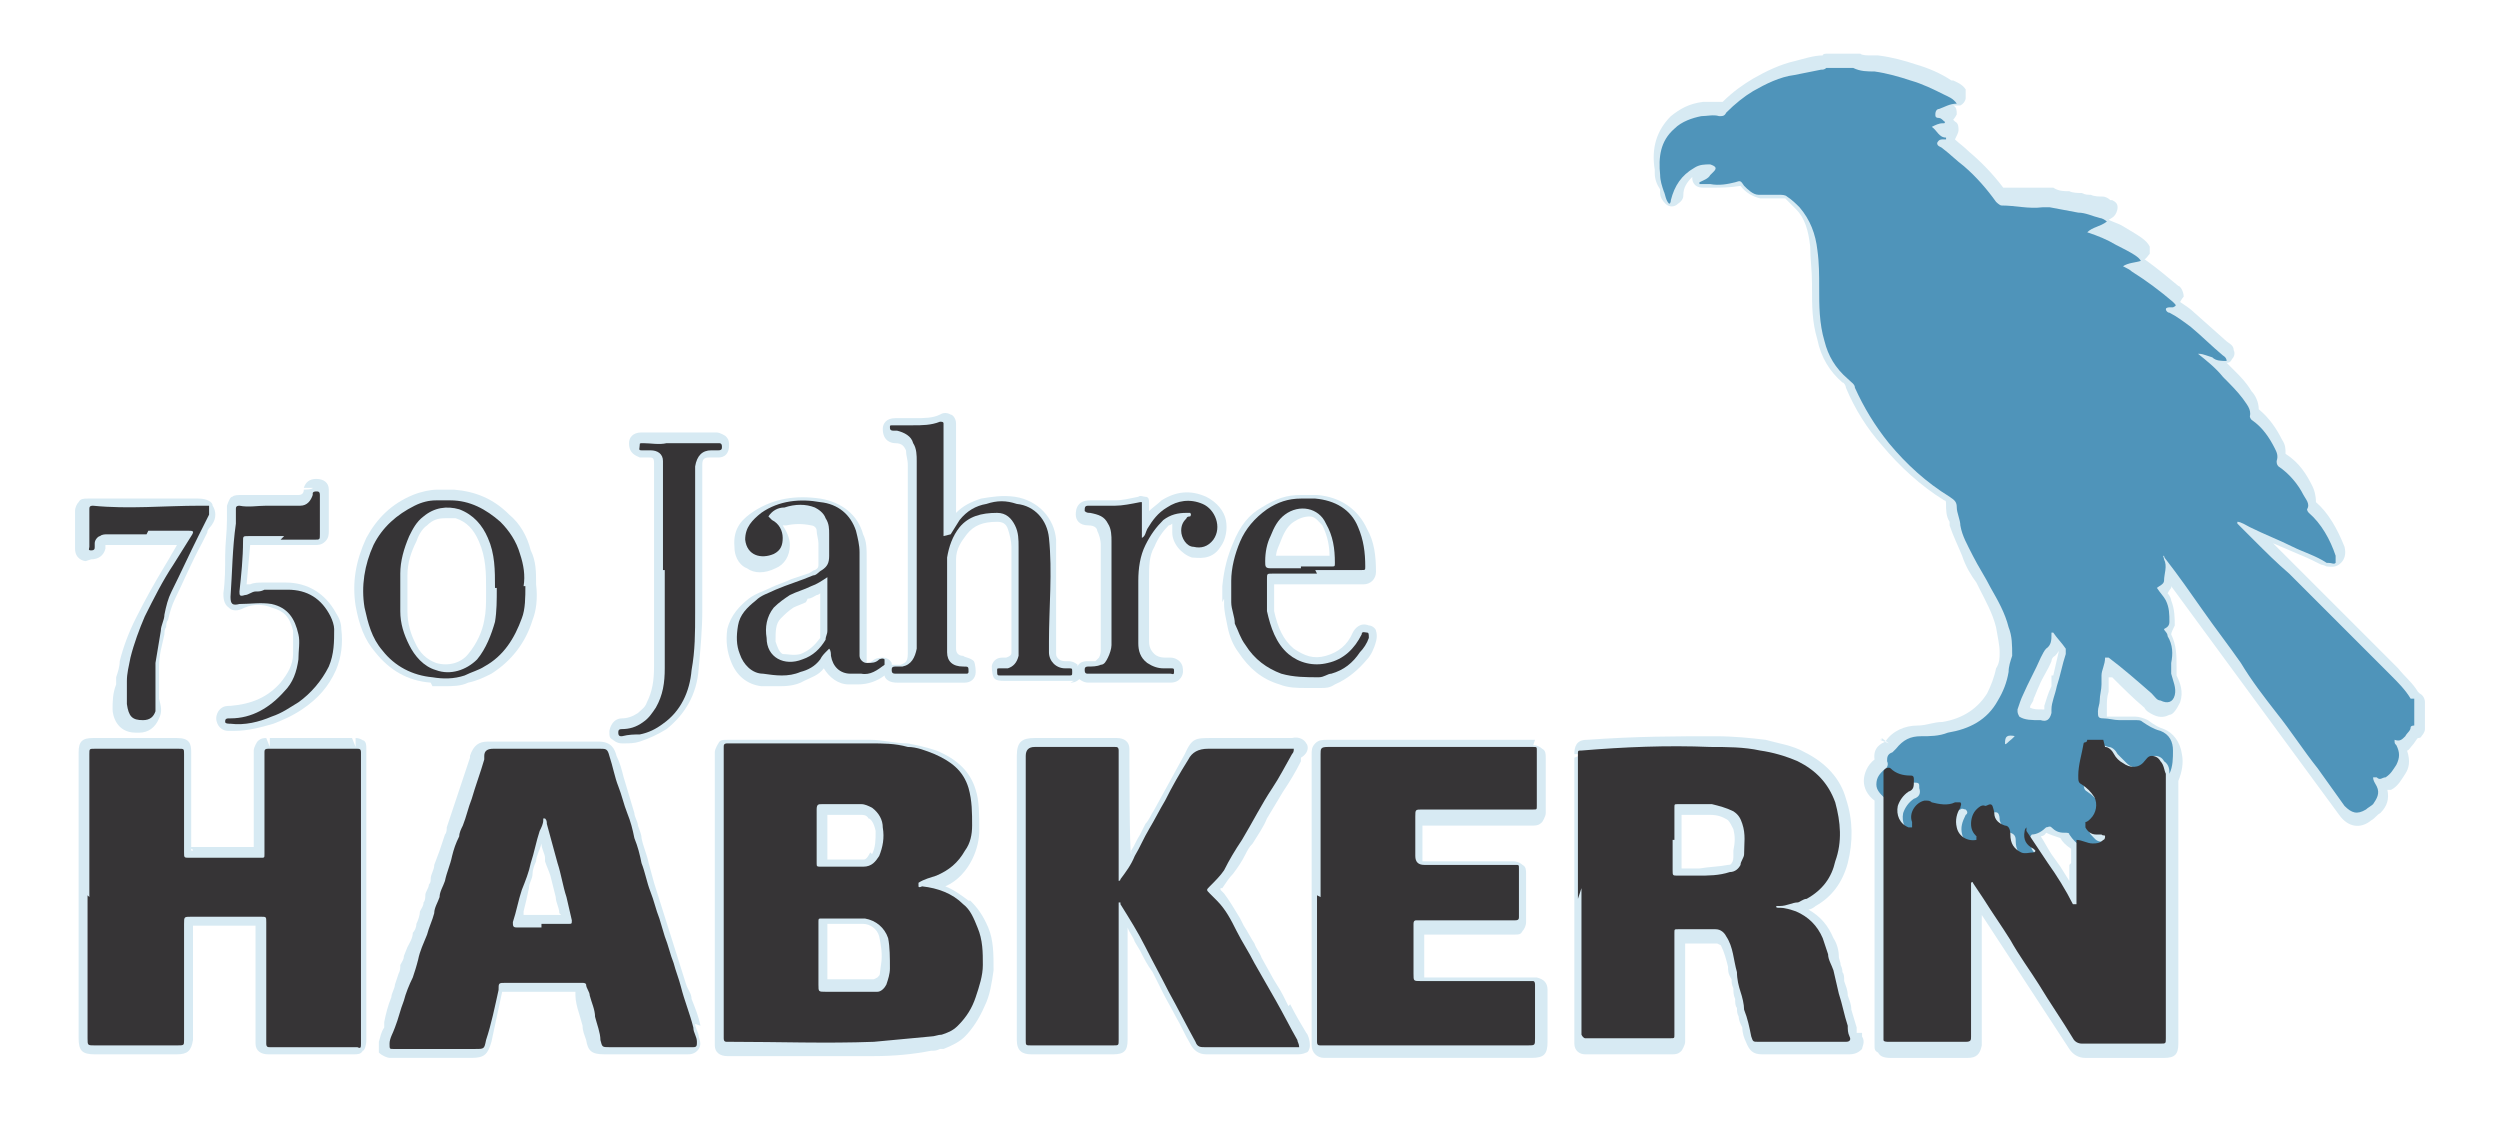 <?xml version="1.0" encoding="UTF-8"?>
<svg id="Ebene_1" xmlns="http://www.w3.org/2000/svg" version="1.1" viewBox="0 0 139.9 63">
  <!-- Generator: Adobe Illustrator 29.0.1, SVG Export Plug-In . SVG Version: 2.1.0 Build 192)  -->
  <defs>
    <style>
      .st0 {
        fill: #4f94ba;
      }

      .st1 {
        fill: #363436;
      }

      .st2 {
        fill: #d7eaf3;
      }
    </style>
  </defs>
  <g>
    <path class="st2" d="M135.3,38.7c-.3-.5-.7-.8-1.1-1.3-.9-.9-1.7-1.7-2.6-2.6l-4.4-4.4s0,0,0,0l1.4.6c.5.2.9.4,1.3.6,0,0,.1,0,.3.1.2,0,.5.1.8-.2.2-.2.3-.5.2-.9-.4-1-.9-1.9-1.6-2.5,0-.4-.1-.7-.2-.9h0c-.3-.6-.7-1.3-1.5-1.8,0-.3,0-.5-.2-.8-.3-.6-.7-1.2-1.3-1.7,0-.4-.2-.8-.4-1h0c-.3-.5-.6-.8-.9-1.1l-.3-.3c0,0-.1-.1-.2-.2.1,0,.2,0,.3-.2.1-.1.2-.3.1-.5,0-.3-.3-.4-.4-.5l-1.8-1.6c-.2-.2-.5-.4-.8-.6,0,0,.1-.2.2-.3,0-.3-.2-.6-.3-.6-.6-.5-1.2-1-1.9-1.5.1,0,.2-.2.3-.3,0-.1,0-.3,0-.4-.2-.4-.6-.6-1.6-1.2-.2-.1-.5-.2-.7-.3,0,0,.2-.1.3-.2.1-.1.2-.3.2-.5,0-.2-.1-.3-.3-.4h-.1c-.1-.1-.3-.2-.4-.2-.2,0-.5,0-.7-.1-.2,0-.3,0-.5-.1-.2,0-.5,0-.7-.1-.3,0-.6,0-.9-.2-.2,0-.4,0-.6,0-.3,0-.7,0-1,0-.4,0-.8,0-1.2,0-.6-.8-1.3-1.5-1.9-2-.3-.3-.6-.5-.8-.7h0c.1-.2.2-.4.2-.5,0-.2,0-.4-.2-.5,0,0,0,0-.1-.1.1-.1.2-.3.2-.3,0-.2,0-.4-.2-.5,0,0,0,0,.1,0h.3c.2-.1.3-.3.3-.4s0-.3,0-.5c-.2-.3-.5-.4-.7-.5h-.1c-.6-.4-1.3-.7-2-.9-.6-.2-1.3-.4-2.1-.5-.1,0-.3,0-.4,0-.2,0-.5,0-.6-.1,0,0-.2,0-.3,0h-1.5c-.1,0-.3,0-.3.1,0,0,0,0,0,0-.5,0-1.1.2-1.5.3-.9.2-1.7.6-2.4,1-.5.3-1.1.7-1.7,1.3-.4,0-.7,0-1.1,0-.8.1-1.3.4-1.8.8-.8.8-1.1,1.8-.9,3v.2c0,.3.1.6.3.9,0,0,0,.1,0,.2,0,.2.1.4.3.6.2.2.5.2.7,0,.3-.2.3-.4.3-.5,0-.4.2-.7.5-1,0,0,0,0,0,.1,0,0,0,.5.6.5h.2c0,0,.2,0,.3,0,.5,0,1,0,1.6-.1.3.4.7.6,1.1.7.4,0,.9,0,1.4,0,.2.2.4.4.6.6.5.5.7,1.2.8,2.1,0,.7.1,1.3.1,2.1v.2c0,1,0,1.9.3,2.9.2,1,.7,1.8,1.4,2.4.1,0,.2.2.2.3.5,1.2,1.2,2.3,2,3.2,1,1.2,2.2,2.3,3.5,3.1.1,0,.1.1.1.2,0,.3,0,.7.2,1v.2c.2.6.5,1.2.7,1.7h0c.2.6.5,1.1.8,1.5l.2.4c.3.6.7,1.3.9,2.1h0c.1.6.2,1,.2,1.4,0,.3,0,.6-.2.9-.1.5-.3,1-.5,1.4-.5.8-1.3,1.4-2.5,1.6-.5,0-.9.2-1.4.2-.7,0-1.4.3-1.8.9h0c-.2.1-.7.3-.6,1,0,0,0,0,0,0-.4.3-.6.8-.6,1.2,0,.4.2.8.6,1.1,0,0,0,0,0,.2,0,4.4,0,8.8,0,13.1v.4c0,.2,0,.3.2.4.1.2.3.3.7.3h1.4s.6,0,.6,0h.7s1.6,0,1.6,0c.5,0,.7-.2.8-.7,0,0,0-.1,0-.3v-6.2c0-.3,0-.6,0-.8l4.9,7.5c.2.3.5.5.9.5h0c1,0,2.1,0,3.1,0h1.3c.6,0,.8-.2.8-.8v-14.4s0-.3,0-.3c.2-.5.3-1,.2-1.5-.1-.7-.5-1.2-1-1.4-.3-.1-.5-.2-.9-.5-.2-.1-.5-.2-.7-.2h-.1c-.3,0-.5,0-.8,0-.3,0-.5,0-.7,0,0,0,0,0,0-.1,0-.1,0-.3,0-.5,0-.2,0-.5.1-.8,0-.2,0-.4,0-.6,0,0,0-.1,0-.2h.2c.6.6,1.2,1.2,1.8,1.7h0c.1.2.3.3.5.4.4.2.7.1.9,0,.2,0,.4-.3.6-.7.2-.6,0-1.1-.2-1.5,0,0,0-.2,0-.3,0,0,0-.2,0-.2,0-.6,0-1.2-.3-1.8,0-.1.1-.3.2-.5,0-.4,0-.9-.2-1.4,0-.1-.1-.3-.2-.4,0,0,.1-.2.2-.3,0,0,0,0,0-.1l9.4,12.8c.5.7,1.2.8,1.8.3.2-.1.3-.3.5-.4.4-.4.5-.8.4-1.3,0,0,.1,0,.2,0,.4-.2.6-.6.8-.9.2-.3.3-.7.1-1.3.1,0,.2-.2.3-.3.1-.1.2-.3.3-.4,0,0,.2,0,.2-.1,0,0,.2-.2.2-.4v-1.5c0-.2-.1-.4-.3-.5ZM115.8,48.4c0,.3,0,.6,0,.9-.2-.3-.3-.5-.5-.8l-.5-.7c-.2-.3-.4-.7-.6-1,0,0,.2,0,.3-.2.2.1.5.2.8.3.1.2.3.4.6.6,0,.2,0,.3,0,.5v.3ZM114.8,37.8v.6c-.2.4-.3.8-.4,1.1,0,0,0,.1,0,.2,0,0,0,0,0,0,0,0,0,0-.1,0-.3,0-.5,0-.7-.1,0-.2.2-.3.2-.5.1-.2.2-.5.3-.7.2-.5.5-.9.7-1.4,0,0,0-.2.2-.3,0,0,.2-.2.2-.3,0,0,0,0,0,.1-.1.4-.2.9-.3,1.3ZM105.3,41.3l.4.3h0l-.5-.2s0,0,.1,0ZM135.1,41.1h0v-.5h0v.5h0Z"/>
    <path class="st2" d="M54.2,50.4c-.4-.3-.8-.6-1.3-.8.7-.3,1.2-.9,1.5-1.5.3-.6.4-1.2.4-1.6,0-.9,0-1.7-.2-2.3-.3-1-1-1.7-2.2-2.2-.6-.2-1.1-.3-1.6-.4-.7,0-1.4-.2-2.1-.2-1.9,0-3.8,0-5.7,0h-2.2s0,.5,0,.5v-.5c-.4,0-.5,0-.6.2,0,0-.2.3-.2.5v16.1c0,.1,0,.2,0,.3,0,.4.3.6.7.6,0,0,0,0,0,0h.2c.8,0,1.5,0,2.3,0,1.9,0,3.8,0,5.7,0,1.1,0,2.2-.1,3.2-.3.2,0,.3,0,.5-.1h.2c.5-.2.9-.4,1.2-.7.4-.4.8-1,1.1-1.7.3-.6.4-1.3.5-2,0-.9,0-1.7-.3-2.4-.3-.7-.6-1.1-1-1.5ZM46.3,54.9v-2.1c0-.4,0-.7,0-1.1h0c.7,0,1.3,0,2,0,.4,0,.8.3.9.7.1.5.2,1,.1,1.6s0,.5-.2.7c0,0,0,0-.2.1h-.1c0,0-.2,0-.3,0-.8,0-1.6,0-2.4,0ZM48.7,47.7c-.2.4-.3.4-.4.4-.3,0-.5,0-.8,0h-.3s0,0-.1,0h-.2c-.2,0-.4,0-.6,0,0-.8,0-1.7,0-2.5h.2c.6,0,1.1,0,1.7,0,.1,0,.3,0,.4.2.1,0,.3.2.4.7,0,.5,0,.9-.2,1.3Z"/>
    <path class="st2" d="M103.9,57.8c0-.1,0-.2,0-.3-.1-.3-.2-.7-.3-1,0-.3-.1-.5-.2-.8,0-.3-.1-.5-.2-.8,0-.2,0-.4-.1-.5,0-.1,0-.2-.1-.4,0-.2-.1-.3-.1-.5,0-.3-.1-.7-.3-1-.3-.7-.7-1.2-1.4-1.6.1,0,.3-.1.4-.2.9-.5,1.5-1.3,1.8-2.4.3-1.2.3-2.4-.1-3.6-.3-1.1-1.1-2-2.3-2.6-.7-.4-1.5-.5-2.2-.7-.8-.1-1.8-.2-2.8-.2-2.1,0-4.4,0-7.2.2-.6,0-.7.4-.7.8h.5s0,0,0,0l-.5.2v15.7c0,.1,0,.2,0,.3,0,.4.3.6.6.6h4.9c.3,0,.4-.1.5-.2,0,0,.2-.3.2-.5v-5.5c.3,0,.6,0,.9,0,.3,0,.6,0,.9,0,0,0,0,0,.2.1.2.4.3.8.4,1.2,0,.2,0,.4.2.7,0,.2,0,.3.1.5,0,.2,0,.4.1.6,0,.2,0,.4.1.5,0,.2,0,.3.1.5,0,.2.1.4.2.6,0,.3.1.6.2.8.2.5.4.7.9.7h3.1s1.8,0,1.8,0c.4,0,.6-.2.7-.3,0-.1.2-.4,0-.7,0,0,0-.1,0-.2ZM94.1,48.6v-1.1s0-.9,0-.9c0-.3,0-.7,0-1h.2c.5,0,1,0,1.4,0,.4,0,.7.1,1,.3.1.1.2.3.3.5.1.4.1.7,0,1.2v.3c0,.1,0,.3-.1.4,0,0,0,.1-.2.1-.5.1-1,.1-1.6.2h-.1c-.3,0-.6,0-.8,0h0Z"/>
    <path class="st2" d="M20.4,41.5c0,0-.2-.2-.5-.2v.5s-.2-.5-.2-.5h-4.6v.5l-.2-.5c-.3,0-.4.1-.5.2,0,0-.2.3-.2.5v5.4c-.1,0-.2,0-.3,0h-1.2s-2,0-2,0v-5.3c0-.5-.1-.8-.8-.8-1.6,0-3.1,0-4.7,0-.6,0-.8.2-.8.8v16c0,.7.2.9.9.9h4.6c.6,0,.8-.2.9-.8v-6.4h3.5s0,6.3,0,6.3c0,0,0,.2,0,.3,0,.4.3.6.7.6h4.7s.1,0,.1,0c0,0,0,0,0,0,.2,0,.4,0,.5-.2.1,0,.2-.3.2-.6v-16.3c0-.2,0-.4-.2-.5ZM10.7,47.5c0,0,.1,0,.1.1h-.5s0,0,0,0h.4Z"/>
    <path class="st2" d="M72.1,56.3l-.3-.6c-.2-.4-.5-.8-.7-1.2l-.5-.9c-.1-.3-.3-.5-.4-.8-.2-.3-.4-.7-.6-1l-.2-.4c-.3-.5-.6-1-.9-1.4l-.2-.2s0,0,0-.1h.1c.2-.3.4-.6.6-.8.3-.4.5-.7.7-1.1.1-.2.2-.4.4-.6.3-.5.6-.9.8-1.4.3-.5.6-1,.9-1.5.4-.6.7-1.1,1-1.7v-.2c.5-.3.4-.7.3-.8-.1-.2-.4-.4-.8-.3h-4.5c-.9,0-1.1,0-1.5.9l-1.7,3.1c-.2.3-.3.6-.5.8-.1.2-.2.4-.3.6-.2.3-.3.6-.5.9v.2c-.1,0-.1-5.6-.1-5.6v-.3c0-.4-.3-.6-.7-.6h-4.6c-.7,0-1,.2-1,1v15.8s0,.1,0,.1c0,.6.3.8.8.8h4.6c.6,0,.8-.2.8-.8v-.2s0-6.1,0-6.1c.1.3.3.5.4.8l.3.5c.2.4.4.8.7,1.2.2.4.4.8.6,1.2.2.4.5.9.7,1.3.3.5.5,1,.8,1.5.2.4.5.6.9.6h0c1.1,0,2.2,0,3.2,0h1.8s0,0,.1,0c.1,0,.3,0,.5-.1.1,0,.2-.2.2-.4,0-.3-.1-.6-.2-.7-.3-.5-.6-1-.9-1.6ZM62.5,58.1h0,0Z"/>
    <path class="st2" d="M39.2,57.4c-.1-.5-.3-1-.5-1.5,0-.3-.2-.5-.3-.8l-1.8-5.7c-.1-.4-.2-.7-.3-1.1-.1-.5-.3-.9-.4-1.4,0-.2-.1-.4-.2-.7,0-.2-.2-.5-.2-.7-.1-.3-.2-.7-.3-1l-.3-1c-.1-.4-.2-.8-.4-1.2-.1-.4-.3-.8-1-.8h-3.1s-3.1,0-3.1,0c-.5,0-.8.2-1,.8,0,0,0,.1,0,.1l-1.3,3.9c0,.1,0,.3-.1.4-.1.3-.2.6-.3.9l-.3.8c0,.3-.2.5-.2.8,0,.1,0,.2-.1.3,0,.2-.2.4-.2.6,0,.1,0,.3-.1.4,0,.2-.1.3-.2.5,0,.2-.1.5-.2.7,0,.2-.1.4-.2.5,0,.3-.2.6-.3.8l-.2.5c0,.2-.1.3-.2.5,0,.2,0,.3-.1.5l-.2.6c0,.2-.2.5-.2.7-.2.5-.3.9-.4,1.4v.3c-.2.3-.2.5-.3.8,0,.1,0,.4,0,.6.2.2.5.3.6.3,0,0,.1,0,.2,0h4.4c.7,0,.9-.2,1.1-.9l.6-2.8h4.1s0,0,0,.1c0,0,0,0,0,.1,0,.3.1.7.2,1l.2.7c0,.3.1.5.2.8.1.6.3.8,1,.8h4.3c0,0,.1,0,.2,0s.2,0,.2,0c.1,0,.4,0,.6-.3.2-.3,0-.6,0-.7,0-.2-.2-.5-.2-.7ZM31.4,51.2c-.2,0-.5,0-.7,0h-.4s-.4,0-.4,0h-.6s0-.2,0-.2c.1-.4.2-.8.3-1.3,0-.3.2-.5.2-.8,0-.2.1-.5.2-.7,0-.3.2-.6.3-1,0,.3.2.6.2.8v.2c.1.3.2.5.3.8.1.4.2.8.3,1.2,0,.3.2.6.2.9Z"/>
    <path class="st2" d="M85.9,41.4v.5s0,0,0,0v-.5h-11.6c-.3,0-.5,0-.7.2-.2.2-.2.4-.2.6v16s0,.3,0,.3c0,.4.3.7.7.7h4s7.6,0,7.6,0c.7,0,.9-.2.9-.9v-2.8s0-.1,0-.1c0-.4-.2-.6-.6-.7-.1,0-.3,0-.4,0h-5.9s0-2.4,0-2.4h4.8s0,0,.1,0c0,0,0,0,.1,0,.3,0,.4,0,.5-.2.1-.1.2-.3.2-.5,0-.9,0-1.8,0-2.7,0-.2,0-.4-.2-.5,0,0-.2-.2-.5-.2h-.2s-.1,0-.1,0h-4.8v-2h6.2c.3,0,.4-.1.5-.2,0,0,.2-.3.2-.5,0-1,0-2.1,0-3.1,0-.2,0-.4-.2-.5-.1-.1-.3-.2-.5-.2Z"/>
    <path class="st2" d="M59.9,38.2s0,0,0,0c.1,0,.3,0,.5-.2,0,0,0,0,0,0,0,0,0,0,0,0,0,0,.2.2.5.2,0,0,0,0,0,0,0,0,.1,0,.2,0,.9,0,1.8,0,2.7,0h1.7s0,0,0,0c.6,0,.7-.5.7-.6,0-.2,0-.4-.2-.6,0,0-.2-.2-.5-.2,0,0-.2,0-.3,0-.3,0-.5-.1-.6-.2-.1-.1-.3-.3-.3-.7v-.7c0-.9,0-1.9,0-2.8,0-.7,0-1.3.3-1.8.2-.5.5-.9.8-1.2,0,0,.1,0,.2-.1,0,.1,0,.3,0,.5,0,.6.5,1.2,1.1,1.4.3,0,1.1.2,1.6-.6.3-.4.4-1,.3-1.5-.1-.5-.5-1-1.1-1.3-.9-.4-1.7-.3-2.5.2-.2.2-.5.4-.7.6,0-.2,0-.4,0-.5,0-.1,0-.3-.2-.3-.1,0-.3-.1-.4,0-.5.1-.9.2-1.3.2-.5,0-.9,0-1.4,0-.1,0-.4,0-.6.2-.2.2-.2.5-.2.6,0,.3.2.6.7.6.4,0,.5.2.5.3.1.2.2.5.2.8,0,1.9,0,3.9,0,5.8,0,.2,0,.3-.1.5,0,0,0,0-.2.2,0,0-.2,0-.5,0,0,0-.4,0-.5.3,0,0,0,0,0-.1,0,0-.2-.2-.5-.2,0,0,0,0-.2,0-.3,0-.5-.2-.5-.4,0-.1,0-.2,0-.4v-.2c0-.7,0-1.4,0-2.1,0-1.2,0-2.5,0-3.7-.1-1.2-1-2.2-2.3-2.4-.7-.1-1.3,0-1.9.1-.6.2-1,.4-1.4.8v-5c0-.3-.2-.5-.3-.5,0,0-.3-.2-.6,0-.4.2-.9.2-1.4.2-.3,0-.5,0-.8,0h-.3c-.5,0-.7.3-.7.6,0,.7.5.8.7.8.4,0,.5.2.6.4,0,.3.1.5.1.8,0,2.6,0,5.1,0,7.7v2.6s0,.1,0,.1c0,0,0,.1,0,.2,0,.5-.2.5-.4.6,0,0-.2,0-.3,0,0,0-.1,0-.2,0,0,0,0-.1,0-.1-.1-.2-.3-.3-.5-.3-.1,0-.4,0-.6.2,0,0-.2.1-.3.1,0-.2,0-.3,0-.5v-1.5c0-1.3,0-2.5,0-3.8,0-.6,0-1-.2-1.4-.3-1.1-1.2-1.8-2.4-2-1.4-.2-2.6,0-3.7.7-.6.4-1.2.9-1.1,2,0,.7.4,1.1.7,1.2.4.3,1,.3,1.6,0,.5-.2.8-.7.8-1.3,0-.4-.2-.8-.4-1.1,0,0,.1,0,.2,0,.5-.1.9-.1,1.4,0,.1,0,.3.1.3.3,0,.2.1.5.1.7h0c0,.5,0,.9,0,1.2,0,.1,0,.2-.2.3-.1,0-.3.2-.4.2-.3.1-.6.2-.9.3-.4.2-.8.3-1.2.5-.4.2-.8.3-1.2.6-.5.4-1,.9-1.2,1.7-.1.7,0,1.3.2,1.8.3.8.9,1.3,1.7,1.4.3,0,.7,0,1,0s.9,0,1.4-.3c.4-.2.8-.3,1.1-.7.3.5.8.9,1.4.9,0,0,.2,0,.2,0,0,0,.2,0,.3,0,.6,0,1.1-.2,1.5-.5,0,0,0,.1.1.2.2.2.5.2.6.2,1.4,0,2.6,0,3.6,0,0,0,.1,0,.2,0,.3,0,.6-.2.6-.6,0,0,0-.4-.1-.6-.2-.2-.5-.2-.6-.3-.2,0-.4-.1-.4-.4,0,0,0-.2,0-.2v-3.5c0-.5,0-.9,0-1.3,0-.6.3-1,.6-1.4.4-.5.9-.7,1.7-.7.3,0,.5.1.6.4.1.3.2.7.2,1v5.5c0,.2,0,.3,0,.4,0,.1,0,.2-.3.3,0,0,0,0-.1,0h-.1c-.5,0-.6.4-.6.5,0,0,0,.4.1.6.1.2.4.2.6.2.2,0,.4,0,.7,0h.5c.8,0,1.7,0,2.7,0ZM45.2,33.5c.2,0,.3-.1.5-.2,0,0,.1,0,.2-.1v2.3c0,0,0,.1,0,.2-.3.4-.6.7-1.1.9-.4.1-.7,0-1,0-.2-.1-.3-.4-.4-.7,0-.6,0-1,.3-1.3.2-.2.4-.4.7-.6.2-.1.5-.2.7-.3Z"/>
    <path class="st2" d="M24.2,38.4c.2,0,.5,0,.7,0,.4,0,.9,0,1.3-.2.5-.1.9-.3,1.3-.5,1.1-.7,1.9-1.7,2.3-3,.2-.5.3-1.2.2-2,0-.7,0-1.3-.3-1.9-.2-.8-.6-1.5-1.2-2-.9-.9-1.9-1.3-3.1-1.4-.3,0-.6,0-.9,0-.4,0-.9.1-1.4.3-1.2.5-2,1.3-2.6,2.4-.6,1.3-.8,2.5-.6,3.8.2,1.1.5,1.9,1.1,2.6.8,1,1.8,1.6,3.1,1.7ZM26.8,30.3c.4.9.4,1.8.4,2.6v.4c0,.5,0,.9-.1,1.4-.1.6-.4,1.3-.9,1.9-.4.5-1.1.7-1.8.5-.5-.2-.9-.5-1.2-1.2-.2-.4-.4-1-.4-1.7,0-.7,0-1.4,0-2,0-.7.2-1.3.5-1.9.1-.3.3-.7.6-.9.3-.3.6-.4,1-.4s.4,0,.6,0c.6.2,1,.6,1.3,1.3Z"/>
    <path class="st2" d="M40.2,25.6c.1,0,.6,0,.6-.7,0-.3-.1-.4-.2-.5,0,0-.3-.2-.5-.2-.1,0-.2,0-.4,0-.6,0-1.3,0-1.9,0h-.6c-.3,0-.5,0-.7,0-.2,0-.4,0-.6,0-.5,0-.7.3-.7.6,0,.6.4.7.6.8h.2c.1,0,.2,0,.3,0,.2,0,.3,0,.3.3,0,.2,0,.4,0,.6v7.6c0,1.1,0,2.1,0,3.2,0,.8-.1,1.4-.4,2-.1.3-.3.4-.5.6-.3.2-.6.3-.9.3-.3,0-.6.2-.7.7,0,.3,0,.4.2.5,0,0,.2.2.5.2s0,0,0,0h.1c.3,0,.6,0,.9-.1.6-.2,1-.4,1.5-.7,1-.8,1.7-1.9,1.8-3.4.1-1.1.2-2.2.2-3.2,0-1.8,0-3.7,0-5.5v-2.2c0-.2,0-.3,0-.5,0-.3.1-.4.4-.4,0,0,.2,0,.3,0,0,0,.1,0,.2,0Z"/>
    <path class="st2" d="M68.5,33.5v.3c0,.4.1.8.2,1.3.1.5.3,1,.6,1.4.6.9,1.3,1.5,2.3,1.8.5.2,1,.2,1.5.2s.6,0,.8,0c.3,0,.5,0,.8-.2.7-.3,1.3-.8,1.8-1.4.2-.2.4-.6.5-1,0,0,.1-.3,0-.6,0-.1-.2-.3-.4-.3-.5-.2-.8.2-.9.4-.3.7-.8,1.1-1.5,1.3-.7.2-1.2,0-1.8-.4-.6-.5-.9-1.2-1.1-2.1,0-.5,0-1,0-1.5h3.7c.4,0,.9,0,1.3,0h0c.4,0,.7-.3.7-.7,0-.9-.1-1.7-.5-2.4-.5-1.1-1.5-1.8-2.8-1.9-.2,0-.4,0-.6,0h-.3c-.8,0-1.4.2-2.2.7-.7.4-1.2,1-1.6,2-.3.7-.5,1.4-.6,2.4,0,.3,0,.6,0,.9ZM71.4,31.2c0-.4.2-.7.3-1,.2-.5.4-.8.7-1,.3-.2.6-.3.9-.3.3,0,.5.3.7.5.3.6.4,1.2.4,1.7-.3,0-.7,0-1,0h-.5s-.3,0-.3,0h-1.2Z"/>
    <path class="st2" d="M15.7,38.2c-.7.8-1.6,1.2-2.8,1.3-.2,0-.4,0-.6.2-.1.1-.2.3-.2.5,0,.2.1.4.2.5.2.2.4.2.5.2,0,0,.2,0,.3,0,.8,0,1.5-.2,2.2-.4.5-.2,1-.4,1.6-.8.9-.6,1.5-1.3,1.9-2.2.3-.7.4-1.5.3-2.3,0-.3-.1-.6-.3-.9-.6-1.1-1.6-1.7-2.8-1.7-.4,0-.9,0-1.3,0-.2,0-.5,0-.7.1,0,0-.1,0-.2,0l.2-2.2h1.2s.6,0,.6,0c0,0,0,0,0,0,.3,0,.7,0,1,0,.3,0,.5,0,.8,0,.2,0,.4,0,.6-.2.2-.2.2-.4.2-.6v-2.1c0,0,0-.1,0-.2,0-.4-.3-.6-.7-.6-.4,0-.6.2-.7.5h.5c0,.1-.5.1-.5.1,0,.2-.1.3-.3.3h-.2c0,0-.2,0-.2,0-.5,0-1,0-1.4,0-.1,0-.3,0-.4,0-.3,0-.6,0-.9,0-.3,0-.5,0-.6.1-.1,0-.2.2-.3.5v.2c0,.2,0,.4,0,.6,0,.7-.1,1.3-.1,2,0,.7,0,1.4-.1,2.1,0,.2,0,.6.3.8.3.3.7.1.9,0,0,0,0,0,0,0,.5-.2,1-.2,1.5,0,.7.2,1,.5,1.2,1.3,0,.4,0,.8,0,1.3,0,.6-.3,1.1-.7,1.6Z"/>
    <path class="st2" d="M5.1,31.3c.4,0,.7-.2.8-.6,0,0,0-.2,0-.2,0,0,0,0,0,0,0,0,.1,0,.2,0,.5,0,.9,0,1.3,0,.3,0,.5,0,.8,0h.7s1,0,1,0c-.1.2-.3.5-.4.7l-.3.5c-.6,1-1.1,1.9-1.6,2.9-.4.8-.7,1.6-.9,2.4,0,.3-.1.6-.2.9v.4c-.2.5-.2,1-.2,1.4,0,.3.2,1.3,1.3,1.3s.1,0,.2,0c.5,0,.9-.3,1.1-.8.2-.4.1-.7,0-1.1,0-.7,0-1.3,0-1.8,0-.7.2-1.3.3-1.8,0-.1,0-.3.1-.4,0-.1,0-.3.1-.4.1-.4.2-.8.4-1.2.4-.8.9-2,1.5-3.1.1-.2.2-.4.3-.6,0-.2.2-.3.3-.5.2-.3.2-.7,0-1,0-.2-.3-.4-.8-.4,0,0-.1,0-.2,0-.7,0-1.4,0-2.1,0-1.3,0-2.6,0-3.9,0-.2,0-.4,0-.5.2-.1.1-.2.3-.2.5,0,.3,0,.7,0,1v1.1c0,.6.5.7.6.7Z"/>
  </g>
  <path class="st0" d="M135.1,40.6c0,0-.2,0-.2.1,0,.2-.2.3-.3.5-.2.2-.3.3-.6.2,0,.2,0,.2.1.3.2.4.2.7,0,1.1-.2.3-.3.5-.6.7-.2,0-.3.2-.5,0,0,0-.1,0-.2,0,0,0,0,0,0,0,0,0,0,0,0,0,0,.2.1.3.2.5.2.4,0,.7-.2,1-.1.1-.3.2-.4.3-.5.3-.8.2-1.2-.2-.5-.7-1-1.4-1.5-2.1-.8-1-1.5-2.1-2.3-3.1-.7-.9-1.4-1.8-2-2.8-.7-1-1.4-1.9-2.1-2.9-.7-1-1.4-2-2.1-2.9,0,0-.1-.1-.1-.2-.1,0,0,.1,0,.2.2.4,0,.8,0,1.2,0,.2-.3.3-.4.4.2.3.4.5.5.7.2.4.2.8.2,1.2,0,.2-.1.3-.3.4,0,.1.2.2.2.4.3.5.3,1,.2,1.5,0,0,0,0,0,0,0,.2,0,.4,0,.6.1.4.3.8.2,1.2-.1.4-.4.5-.8.3-.2,0-.3-.2-.5-.4-.8-.7-1.6-1.4-2.4-2,0,0,0,0-.1,0,0,0-.2,0-.1,0,0,.4-.2.7-.2,1,0,.2,0,.3,0,.5,0,.3-.1.6-.1.9,0,.2-.1.4-.1.6,0,.3,0,.4.3.4.3,0,.6.1.9.1.3,0,.6,0,.9,0,.2,0,.3,0,.4.1.3.2.6.4,1,.5.5.2.7.6.7,1.1,0,.4,0,.9-.2,1.3,0-.2,0-.5-.3-.7-.1-.2-.3-.3-.5-.3-.2,0-.3.1-.4.3-.3.4-.8.5-1.2.1-.2-.2-.3-.3-.5-.5-.1-.2-.3-.4-.5-.4-.3-.1-.6-.2-.9,0,0,0-.2,0-.2.2,0,.6-.2,1.2-.3,1.8,0,.2,0,.4.2.5.3.2.5.4.7.7.2.4.2.9-.2,1.2-.1,0-.2.1-.3.2-.1,0-.1.2,0,.3.2.2.3.4.6.4.1,0,.2,0,.3,0,0,0,.2,0,.2.1,0,0,0,.2-.1.2-.2,0-.4.2-.6.2-.3,0-.6,0-.9-.2-.3-.2-.5-.4-.7-.7,0-.1-.1-.1-.3-.1-.3,0-.5-.1-.7-.3-.1-.1-.2,0-.3,0-.2.2-.5.4-.8.4,0,0-.1.1-.1.2,0,.5.1.8.5,1,0,0,.1,0,.1.1,0,0,0,.1-.1.1-.3,0-.5,0-.7,0-.4-.2-.6-.6-.6-1,0-.2,0-.4-.3-.5-.3-.1-.5-.4-.6-.7,0-.1,0-.3-.1-.4-.1-.1-.3,0-.4,0,0,0,0,0,0,0-.2,0-.4.1-.5.2-.2.2-.3.5-.3.8,0,.3,0,.5.3.7,0,0,0,0,0,.2-.5,0-1-.3-1.1-.7-.1-.4,0-.7.2-1.1,0,0,.2-.1,0-.3-.1,0-.2-.1-.3,0-.4.2-.9.1-1.3,0-.1,0-.3-.1-.4-.1-.5,0-.9.7-.7,1.2,0,0,.2.1,0,.3,0,0-.1,0-.2,0-.5-.2-.7-.7-.6-1.2.1-.3.3-.6.6-.8.3-.1.4-.3.3-.6,0,0,0,0,0-.1,0-.1,0-.2-.2-.2-.4,0-.8-.2-1.1-.4-.2-.1-.4,0-.4.2,0,0,0,.2,0,.2,0,.4,0,.9,0,1.3,0,4.3,0,8.7,0,13,0,.2,0,.3,0,.5,0,0,0,0,0,0,0-.1,0-.2,0-.3,0-4.4,0-8.8,0-13.1,0-.2,0-.4-.3-.6-.2-.2-.4-.4-.4-.7,0-.4.2-.6.4-.8.2-.1.3-.3.2-.5,0-.2,0-.4.3-.5,0,0,.1-.1.2-.2.4-.5.8-.7,1.4-.7.5,0,1,0,1.5-.2,1.2-.2,2.2-.7,2.8-1.8.3-.5.5-1,.6-1.6,0-.3.1-.6.2-.9,0-.6,0-1.1-.2-1.6-.2-.8-.6-1.5-1-2.2-.3-.6-.7-1.2-1-1.8-.3-.6-.6-1.1-.7-1.7,0-.3-.2-.7-.2-1,0-.3-.1-.4-.4-.6-1.3-.8-2.4-1.8-3.4-3-.8-1-1.4-2-1.9-3.1,0-.2-.2-.3-.4-.5-.7-.6-1.1-1.3-1.3-2.1-.3-1-.3-2-.3-3,0-.7,0-1.4-.1-2.1-.1-.9-.4-1.7-1-2.4-.2-.2-.4-.4-.7-.6-.1-.1-.3-.1-.5-.1-.4,0-.7,0-1.1,0-.3,0-.6-.3-.8-.5-.2-.3-.2-.3-.5-.2-.4.1-.9.2-1.4.1-.2,0-.3,0-.5,0,0,0-.1,0-.1,0,0,0,0-.1,0-.1.2-.1.5-.2.6-.4,0,0,.1-.1.2-.2.2-.2.1-.3-.2-.4-.3,0-.6,0-.9.2-.7.4-1.1,1-1.3,1.8,0,0,0,.2-.1.2-.2-.2-.2-.5-.3-.7-.1-.3-.2-.6-.2-.9-.1-1,0-1.9.8-2.6.4-.4,1-.6,1.5-.7.3,0,.7-.1,1,0,.2,0,.3,0,.4-.2.5-.5,1-.9,1.5-1.2.7-.4,1.5-.8,2.3-.9.5-.1,1-.2,1.5-.3.1,0,.2,0,.3-.1h1.5c.4.2.8.2,1.2.2.7.1,1.4.3,2,.5.7.2,1.3.5,1.9.8.2.1.5.2.7.5-.4,0-.7.2-1,.3-.1,0-.2.1-.2.3,0,.1,0,.2.2.2.1,0,.2.1.3.2,0,0,.1,0,0,.1,0,0,0,0-.1,0-.2,0-.4.1-.6.2.3.2.4.6.8.6,0,0,0,0,0,.1,0,0,0,0-.1,0-.2,0-.3,0-.4.2,0,.2.2.2.3.3.4.3.8.7,1.2,1,.7.6,1.3,1.3,1.8,2,0,0,.2.2.3.2.8,0,1.5.2,2.3.1.2,0,.3,0,.4,0,.5.1,1.1.2,1.6.3.4,0,.8.2,1.2.3.1,0,.3.1.4.2-.4.3-.8.3-1.1.6.6.2,1.1.4,1.6.7,1,.5,1.3.7,1.4.9-.3.1-.7.1-1,.3.2.1.4.2.5.3.8.5,1.6,1.1,2.3,1.7.2.2.2.2,0,.3,0,0-.1,0-.2,0,0,0-.2,0-.2.1,0,.1.1.2.2.2.4.2.8.5,1.2.8.6.5,1.2,1.1,1.8,1.6,0,0,.2.1.2.3-.3,0-.6,0-.8-.2-.6-.2-.6-.2-.8-.2,0,0,0,0,0,0,.5.4,1,.8,1.4,1.3.4.4.8.8,1.1,1.2.2.3.5.6.4,1,0,0,0,.1.1.2.6.4,1,1,1.3,1.6.1.2.2.4.1.7,0,.1,0,.2.1.3.6.4,1.1,1,1.4,1.6.1.2.4.5.2.8,0,0,0,.1.1.2.7.6,1.2,1.5,1.5,2.4,0,.1,0,.3,0,.4-.1.1-.2,0-.4,0,0,0,0,0-.1,0-.6-.4-1.3-.6-1.9-.9-.8-.4-1.6-.7-2.4-1.1-.2-.1-.5-.3-.7-.3,0,0,0,0,0,.1.3.3.6.6.9.9.7.7,1.3,1.3,2,1.9.4.4.8.8,1.2,1.2.6.6,1.3,1.3,1.9,1.9.9.9,1.7,1.7,2.6,2.6.4.4.8.8,1.1,1.3,0,0,.1,0,.2,0v1.5ZM114.2,40.3c.3.1.5,0,.6-.4,0,0,0-.1,0-.2,0-.4.2-.8.3-1.3.2-.6.3-1.2.5-1.8,0-.1,0-.2,0-.3-.2-.3-.5-.6-.7-.9,0,0,0,0-.1,0,0,0,0,0,0,.1,0,.3,0,.6-.3.8-.1.1-.2.3-.3.5-.3.7-.7,1.4-1,2.1-.1.2-.2.5-.3.8,0,.2,0,.2.1.4.3.2.7.2,1.2.2ZM112.8,41.2c-.5-.1-.6,0-.6.4,0,0,0,0,0,0,0,0,0,.1.1,0,.2-.2.4-.3.5-.5Z"/>
  <path class="st1" d="M51.4,49.6c0,.1.2,0,.2,0,.9.1,1.7.4,2.3,1,.4.3.6.8.8,1.3.3.7.3,1.4.3,2.1,0,.6-.2,1.2-.4,1.8-.2.6-.5,1.1-1,1.6-.3.3-.6.4-.9.5-.2,0-.4.1-.6.1-1.1.1-2.1.2-3.2.3-2.7.1-5.3,0-8,0,0,0-.1,0-.2,0-.1,0-.2,0-.2-.2,0,0,0-.2,0-.3,0-5.3,0-10.5,0-15.8,0,0,0-.2,0-.2,0-.1,0-.2.2-.2,0,0,0,0,.1,0,2.6,0,5.3,0,7.9,0,.7,0,1.4,0,2.1.2.5,0,1,.2,1.5.4.9.4,1.6.9,1.9,1.9.2.7.2,1.4.2,2.1,0,.5-.1,1-.4,1.4-.4.7-.9,1.1-1.6,1.4-.3.1-.7.2-1,.4ZM45.8,53.3c0,.6,0,1.2,0,1.8,0,.4,0,.4.4.4.8,0,1.7,0,2.5,0,.1,0,.3,0,.4,0,.2,0,.4-.2.5-.4.1-.3.2-.6.2-.9,0-.6,0-1.2-.1-1.7-.2-.6-.7-1-1.3-1.1-.8,0-1.6,0-2.4,0-.2,0-.2,0-.2.2,0,.6,0,1.2,0,1.8ZM47.2,48.5h0c.4,0,.8,0,1.1,0,.5,0,.7-.3.9-.6.2-.5.3-1,.2-1.6,0-.4-.2-.8-.6-1.1-.2-.1-.4-.2-.6-.2-.7,0-1.4,0-2.2,0-.2,0-.3,0-.3.3,0,1,0,2,0,3,0,.2,0,.2.3.2.4,0,.8,0,1.1,0Z"/>
  <path class="st1" d="M88.3,50.3c0-2.6,0-5.3,0-7.9,0,0,0-.1,0-.2,0-.2,0-.2.2-.2,2.4-.2,4.8-.3,7.2-.2.9,0,1.9,0,2.8.2.7.1,1.4.3,2.1.6,1,.5,1.7,1.2,2.1,2.3.3,1.1.4,2.2,0,3.3-.2.9-.7,1.6-1.6,2.1-.2,0-.4.2-.5.2-.3,0-.6.2-1,.2,0,0-.2,0-.2,0,0,.1,0,.1.2.1.3,0,.6.1.9.2.7.3,1.2.8,1.5,1.5.1.3.2.6.3.9,0,.3.2.6.3.9.1.4.2.9.3,1.3.2.6.3,1.2.5,1.8,0,.2,0,.4.1.6.1.2,0,.3-.2.3-.8,0-1.7,0-2.5,0-.8,0-1.6,0-2.4,0-.3,0-.3,0-.4-.3-.1-.5-.2-1-.4-1.5,0-.3-.1-.7-.2-1-.1-.3-.2-.7-.2-1.1-.2-.7-.2-1.4-.6-2-.1-.2-.3-.4-.6-.4-.7,0-1.4,0-2.1,0-.2,0-.2,0-.2.2,0,0,0,.1,0,.2,0,1.8,0,3.6,0,5.3,0,0,0,.1,0,.2,0,.2,0,.2-.2.2,0,0-.1,0-.2,0-1.5,0-3,0-4.4,0,0,0-.2,0-.2,0,0,0-.1,0-.2-.2,0,0,0-.2,0-.3,0-2.6,0-5.2,0-7.9ZM93.6,47c0,.6,0,1.1,0,1.7,0,.3,0,.3.3.3.4,0,.7,0,1.1,0,.6,0,1.2,0,1.8-.2.3,0,.5-.2.6-.4,0-.2.2-.4.2-.6,0-.6.1-1.1-.1-1.7-.1-.3-.2-.5-.5-.7-.4-.2-.8-.3-1.2-.4-.6,0-1.3,0-1.9,0-.2,0-.2,0-.2.2,0,.6,0,1.2,0,1.8Z"/>
  <path class="st1" d="M5,50.2c0-2.6,0-5.3,0-7.9,0,0,0,0,0-.1,0-.3,0-.3.3-.3,1.6,0,3.1,0,4.7,0,.3,0,.3,0,.3.3,0,1.8,0,3.5,0,5.3,0,0,0,.1,0,.2,0,.3,0,.3.3.3,1,0,2.1,0,3.1,0,.3,0,.6,0,.9,0,.2,0,.2,0,.2-.2,0,0,0-.2,0-.3,0-1.7,0-3.5,0-5.2,0,0,0-.1,0-.2,0-.1,0-.2.2-.2,0,0,.1,0,.2,0,1.5,0,3.1,0,4.6,0,0,0,.1,0,.2,0,.1,0,.2,0,.2.2,0,0,0,.2,0,.2,0,5.3,0,10.6,0,15.9,0,0,0,.1,0,.2,0,.2,0,.3-.2.2,0,0-.1,0-.2,0-1.5,0-3,0-4.5,0,0,0-.2,0-.2,0-.1,0-.2,0-.2-.2,0,0,0-.2,0-.3,0-2.1,0-4.2,0-6.3,0,0,0-.1,0-.2,0-.3,0-.3-.3-.3-1.3,0-2.6,0-3.9,0-.4,0-.4,0-.4.4,0,2.1,0,4.2,0,6.3,0,0,0,.1,0,.2,0,.3,0,.3-.4.3-1.5,0-3,0-4.6,0-.4,0-.4,0-.4-.4,0-2.7,0-5.3,0-8Z"/>
  <path class="st1" d="M62.5,49.3c.1,0,.2,0,.2-.1.3-.4.6-.8.8-1.3.3-.5.5-1,.8-1.5.3-.5.6-1.1.9-1.6.4-.8.8-1.5,1.3-2.3q.3-.6,1.1-.6c1.5,0,3,0,4.5,0,.1,0,.3,0,.3,0,0,.1,0,.2-.1.3-.4.7-.7,1.3-1.1,1.9-.6.9-1.1,1.9-1.7,2.9-.4.6-.7,1.1-1,1.7-.2.3-.5.6-.8.9-.2.2-.2.2,0,.4.1.1.3.3.4.4.5.5.8,1.1,1.1,1.7.3.6.7,1.2,1,1.8.4.7.8,1.4,1.2,2.1.4.7.8,1.5,1.2,2.2,0,.1.1.2.1.4,0,0-.2,0-.3,0-1.7,0-3.4,0-5,0-.2,0-.4,0-.5-.3-.5-.9-1-1.9-1.5-2.8-.4-.8-.9-1.7-1.3-2.5-.4-.8-.9-1.6-1.4-2.4,0,0,0-.1,0-.1,0,0,0,0-.1,0,0,0,0,0,0,0,0,.1,0,.3,0,.4,0,2.4,0,4.8,0,7.2,0,0,0,0,0,.1,0,.3,0,.3-.3.3-1.5,0-3.1,0-4.6,0-.3,0-.3,0-.3-.3,0,0,0-.1,0-.2,0-5.2,0-10.5,0-15.7q0-.5.5-.5c1.4,0,2.9,0,4.3,0,0,0,.2,0,.2,0,.1,0,.2,0,.2.2,0,0,0,.2,0,.2,0,2.2,0,4.4,0,6.6,0,.1,0,.3,0,.5Z"/>
  <path class="st1" d="M117.8,41.8c.2,0,.4.2.5.4.1.2.3.4.5.5.4.3.9.3,1.2-.1.1-.1.2-.3.4-.3.2,0,.4.1.5.3.2.2.2.5.3.7,0,.1,0,.3,0,.4,0,4.7,0,9.5,0,14.2,0,0,0,.1,0,.2,0,.3,0,.3-.3.3-1.5,0-2.9,0-4.4,0-.2,0-.4-.1-.5-.3-.6-1-1.3-2-1.9-3-.5-.8-1.1-1.6-1.6-2.5-.5-.8-1-1.5-1.5-2.3-.2-.3-.4-.6-.6-.9,0,0,0-.1-.1,0,0,0,0,0,0,.1,0,.7,0,1.4,0,2.1,0,2.1,0,4.1,0,6.2,0,0,0,.2,0,.2,0,.2,0,.3-.3.3-.8,0-1.5,0-2.3,0-.7,0-1.3,0-2,0-.1,0-.3,0-.3-.1,0-.2,0-.3,0-.5,0-4.3,0-8.7,0-13,0-.4,0-.9,0-1.3,0,0,0-.2,0-.2,0-.2.3-.3.4-.2.3.3.7.4,1.1.4.1,0,.2,0,.2.2,0,0,0,0,0,.1,0,.3,0,.5-.3.6-.3.2-.5.5-.6.8-.1.5.1,1,.6,1.2,0,0,.1,0,.2,0,0-.1,0-.2,0-.3-.2-.5.2-1.1.7-1.2.2,0,.3,0,.4.1.4.1.9.2,1.3,0,.1,0,.2,0,.3,0,.1.1,0,.2,0,.3-.2.3-.3.7-.2,1.1.1.5.6.8,1.1.7,0,0,0-.1,0-.2-.2-.2-.3-.4-.3-.7,0-.3.1-.6.3-.8.1-.1.3-.3.5-.2,0,0,0,0,0,0,.1,0,.3-.2.4,0,0,0,.1.3.1.4,0,.4.3.6.6.7.2,0,.3.2.3.5,0,.5.2.8.6,1,.2.1.5,0,.7,0,0,0,.1,0,.1-.1,0,0,0,0-.1-.1-.4-.2-.6-.5-.5-1,0,0,0-.1.1-.2,0,0,0,.1,0,.2.4.6.8,1.2,1.2,1.8.5.7,1,1.5,1.4,2.3,0,0,0,0,.2,0,0-.9,0-1.7,0-2.6,0-.3,0-.7,0-1,.3,0,.6.2.9.2.2,0,.4,0,.6-.2,0,0,.1,0,.1-.2,0-.1-.1,0-.2-.1-.1,0-.2,0-.3,0-.3,0-.5-.2-.6-.4,0-.1,0-.2,0-.3.1,0,.2-.1.3-.2.3-.3.4-.8.2-1.2-.2-.3-.4-.5-.7-.7-.2-.1-.2-.2-.2-.5,0-.6.2-1.2.3-1.8,0-.1.2,0,.2-.2.3,0,.6,0,.9,0Z"/>
  <path class="st1" d="M30.5,41.9c1,0,2.1,0,3.1,0,.3,0,.4,0,.5.4.2.6.3,1.2.5,1.7.2.5.3,1,.5,1.5.2.5.3.9.4,1.4.2.5.3.9.4,1.4.2.5.3,1.1.5,1.6.2.5.3,1,.5,1.5.1.3.2.7.3,1,.2.5.3,1,.5,1.5.1.4.3.9.4,1.3.2.8.5,1.5.7,2.3,0,.3.2.5.2.8,0,.2,0,.3-.2.3-.2,0-.4,0-.6,0-1.4,0-2.8,0-4.1,0-.4,0-.4,0-.5-.4,0-.4-.2-.9-.3-1.3,0-.4-.2-.8-.3-1.2,0-.2-.2-.4-.2-.6,0,0,0-.1-.2-.1,0,0-.2,0-.2,0-1.4,0-2.8,0-4.1,0-.4,0-.4,0-.4.4-.2.9-.4,1.9-.7,2.8-.1.5-.1.5-.6.5-1.5,0-3,0-4.4,0,0,0-.1,0-.2,0-.2,0-.2,0-.2-.3,0-.3.2-.6.3-.9.2-.5.3-1,.5-1.5.1-.4.3-.9.5-1.3.1-.3.2-.6.3-1,.1-.5.3-.9.5-1.4.1-.4.3-.8.4-1.2,0-.3.2-.6.3-.9,0-.3.2-.6.3-.9.1-.5.3-.9.4-1.4.1-.4.2-.7.4-1.1,0-.2.1-.4.2-.6.2-.5.3-1,.5-1.5.2-.7.5-1.5.7-2.2,0,0,0-.1,0-.2,0-.3.2-.4.5-.4,1,0,2.1,0,3.1,0ZM30.3,51.7c.5,0,1,0,1.5,0,.2,0,.2,0,.2-.2-.1-.4-.2-.9-.3-1.3-.2-.6-.3-1.3-.5-1.9-.2-.7-.4-1.5-.6-2.2,0-.1,0-.2-.1-.3,0,0,0,0-.1,0,0,0,0,0,0,.1,0,.2-.1.4-.2.6-.2.6-.3,1.2-.5,1.8-.1.5-.3,1-.5,1.5-.2.6-.3,1.2-.5,1.8,0,.2,0,.3.2.3.5,0,.9,0,1.4,0Z"/>
  <path class="st1" d="M73.9,50.2c0-2.7,0-5.3,0-8,0-.3,0-.4.4-.4,3.8,0,7.6,0,11.4,0,0,0,0,0,.1,0,.2,0,.2,0,.2.2,0,1,0,2.1,0,3.1,0,.2,0,.2-.2.2,0,0-.2,0-.2,0-2,0-4,0-6,0-.4,0-.4,0-.4.4,0,.7,0,1.5,0,2.2q0,.5.5.5c1.6,0,3.2,0,4.8,0,0,0,.2,0,.3,0,.2,0,.2,0,.2.2,0,.9,0,1.8,0,2.7,0,.1,0,.2-.2.2,0,0-.2,0-.3,0-1.6,0-3.2,0-4.9,0,0,0-.2,0-.3,0-.1,0-.2,0-.2.2,0,0,0,.1,0,.2,0,.9,0,1.8,0,2.6,0,.4,0,.4.4.4,0,0,.2,0,.2,0,1.9,0,3.9,0,5.8,0,.1,0,.2,0,.3,0,0,0,.1,0,.1.2,0,0,0,.1,0,.2,0,.9,0,1.9,0,2.8,0,.4,0,.4-.4.4-3.8,0-7.6,0-11.4,0,0,0-.1,0-.2,0-.1,0-.2,0-.2-.2,0,0,0-.2,0-.3,0-2.6,0-5.3,0-7.9Z"/>
  <path class="st1" d="M53.2,29.9c.2-.3.3-.5.5-.8.4-.5.9-.8,1.5-.9.6-.2,1.1-.2,1.7,0,1,.1,1.7.9,1.8,1.9.2,1.9,0,3.9,0,5.8,0,.2,0,.4,0,.6,0,.5.4.9.9.9,0,0,.2,0,.2,0,.2,0,.2,0,.2.2,0,.2,0,.2-.2.2-.9,0-1.8,0-2.7,0-.4,0-.8,0-1.1,0-.2,0-.2,0-.2-.3,0-.1,0-.1.2-.1.1,0,.3,0,.4,0,.3-.1.5-.3.6-.7,0-.2,0-.4,0-.6,0-1.8,0-3.6,0-5.5,0-.4,0-.8-.2-1.2-.2-.4-.5-.7-1-.7-.9,0-1.6.2-2.1.8-.4.5-.6,1.1-.7,1.7,0,.6,0,1.1,0,1.7,0,1.1,0,2.2,0,3.3,0,.1,0,.2,0,.3,0,.5.3.8.9.8.3,0,.3,0,.3.3,0,0,0,.1-.1.1,0,0-.1,0-.2,0-1.2,0-2.5,0-3.7,0-.2,0-.3,0-.3-.2,0-.1,0-.2.2-.2.1,0,.3,0,.4,0,.5-.1.7-.5.8-1,0-.1,0-.2,0-.3,0-3.4,0-6.8,0-10.2,0-.3,0-.7-.2-1-.1-.4-.5-.6-.9-.7,0,0-.1,0-.2,0-.2,0-.2-.1-.2-.2,0-.1,0-.1.2-.1.4,0,.7,0,1.1,0,.5,0,1,0,1.5-.2.1,0,.2,0,.2.1,0,0,0,.2,0,.2,0,1.9,0,3.8,0,5.7,0,.1,0,.3,0,.4Z"/>
  <path class="st1" d="M46.3,36.4c-.2.2-.3.3-.4.5-.3.4-.7.6-1.1.7-.7.3-1.4.2-2.1.1-.6,0-1.1-.5-1.3-1.1-.2-.5-.2-1-.1-1.6.1-.6.5-1,1-1.4.3-.3.7-.4,1.1-.6.7-.3,1.4-.5,2.1-.8.2,0,.3-.2.5-.3.3-.2.4-.4.4-.8,0-.4,0-.8,0-1.2,0-.3,0-.6-.2-.9-.1-.3-.4-.5-.6-.6-.5-.2-1.1-.2-1.7,0-.4,0-.7.2-.9.5,0,0,.1.1.2.2.4.2.6.6.6,1,0,.4-.1.7-.5.9-.7.3-1.5.1-1.6-.8,0-.7.4-1.1.9-1.5,1-.7,2.2-.8,3.3-.6,1,.1,1.7.7,2,1.6.1.4.2.8.2,1.2,0,1.8,0,3.6,0,5.3,0,.2,0,.3,0,.5,0,.2.2.4.4.4.3,0,.5,0,.7-.2,0,0,.2-.1.3,0,0,.1,0,.2,0,.3-.4.3-.8.6-1.3.5-.2,0-.4,0-.6,0-.6,0-1-.4-1.1-1,0-.1,0-.3-.1-.4ZM46.3,32.3c-.3.2-.6.4-.9.5-.4.2-.8.3-1.2.5-.3.2-.6.4-.9.7-.4.5-.5,1.1-.4,1.7,0,1.1,1,1.6,2,1.2.6-.2,1-.6,1.3-1.1,0-.2.1-.3.1-.5,0-.9,0-1.9,0-2.8,0-.1,0-.2,0-.3Z"/>
  <path class="st1" d="M29.4,32.8c0,.6,0,1.3-.2,1.8-.4,1.1-1,2.1-2.1,2.7-.3.2-.7.3-1.1.5-.6.2-1.2.2-1.8.1-1.1-.1-2.1-.6-2.8-1.5-.6-.7-.8-1.5-1-2.4-.2-1.2,0-2.4.5-3.5.5-1,1.3-1.7,2.3-2.2.4-.2.8-.3,1.2-.3.3,0,.6,0,.8,0,1.1,0,2,.5,2.8,1.2.5.5.9,1.1,1.1,1.8.2.6.3,1.2.2,1.8ZM27.7,32.9c0-1,0-1.9-.4-2.8-.3-.7-.8-1.3-1.6-1.6-.7-.2-1.4-.1-2,.4-.4.3-.6.7-.8,1.1-.3.7-.5,1.4-.5,2.1,0,.7,0,1.4,0,2.1,0,.7.2,1.3.5,1.9.3.6.8,1.2,1.5,1.4.8.3,1.7,0,2.3-.6.5-.6.8-1.4,1-2.1.1-.6.1-1.2.1-1.9Z"/>
  <path class="st1" d="M37.1,31.9c0-1.8,0-3.5,0-5.3,0-.3,0-.5,0-.8,0-.4-.3-.6-.7-.6-.2,0-.3,0-.5,0-.2,0-.1-.1-.1-.3,0-.1,0-.1.2-.1.4,0,.9.1,1.3,0,.9,0,1.7,0,2.6,0,.1,0,.2,0,.3,0,.1,0,.2,0,.2.2,0,.1,0,.2-.2.2-.1,0-.3,0-.4,0-.5,0-.8.3-.9.9,0,.2,0,.4,0,.6,0,2.5,0,5.1,0,7.6,0,1.1,0,2.1-.2,3.2-.1,1.2-.6,2.3-1.6,3-.4.3-.8.5-1.3.6-.3,0-.6,0-1,.1-.1,0-.2,0-.2-.2,0-.1,0-.2.2-.2.4,0,.8-.1,1.2-.4.3-.2.5-.5.7-.8.4-.7.5-1.4.5-2.2,0-1.5,0-3,0-4.5,0-.3,0-.7,0-1Z"/>
  <path class="st1" d="M73.7,32.1c-.8,0-1.7,0-2.5,0-.3,0-.3,0-.3.3,0,.6,0,1.2,0,1.8.2.9.5,1.8,1.2,2.4.6.5,1.4.7,2.2.5.9-.2,1.5-.8,1.9-1.6,0-.2.2-.1.3-.1.1,0,.1.1.1.3-.1.3-.3.6-.5.8-.4.6-.9,1-1.6,1.2-.2,0-.4.2-.7.2-.7,0-1.4,0-2.1-.2-.8-.3-1.5-.8-2-1.6-.3-.4-.4-.8-.6-1.2,0-.4-.2-.8-.2-1.2,0-.4,0-.8,0-1.2,0-.7.2-1.5.5-2.2.3-.7.8-1.3,1.5-1.8.6-.4,1.2-.6,1.9-.6.3,0,.5,0,.8,0,1.1.1,2,.6,2.4,1.6.3.7.4,1.4.4,2.2,0,.2,0,.2-.2.2-.6,0-1.2,0-1.7,0-.3,0-.6,0-.9,0ZM72.8,31.7c.6,0,1.2,0,1.7,0,.2,0,.2,0,.2-.2,0-.8-.1-1.5-.5-2.2-.4-.9-1.5-1.1-2.3-.5-.4.3-.6.7-.8,1.2-.2.4-.3.9-.3,1.4,0,.3,0,.4.3.4.6,0,1.1,0,1.7,0Z"/>
  <path class="st1" d="M63.9,28.1c0,.6,0,1.3,0,2,.2-.1.2-.3.3-.5.3-.5.6-.9,1.1-1.2.6-.4,1.3-.5,2-.2.7.3,1.1,1.3.6,2-.3.4-.7.5-1.1.4-.4,0-.7-.5-.7-.9,0-.3.1-.5.3-.7,0,0,0-.1.2-.1,0,0,.1-.1,0-.2,0,0-.1,0-.2,0-.5,0-.9.1-1.3.4-.4.4-.7.8-1,1.4-.3.6-.4,1.3-.4,2,0,1.2,0,2.4,0,3.5,0,.4.1.8.5,1.1.3.2.6.3.9.3.1,0,.3,0,.4,0,.2,0,.2,0,.2.2,0,.2-.1.1-.2.1-.6,0-1.1,0-1.7,0-.9,0-1.8,0-2.7,0,0,0-.2,0-.2,0-.1,0-.2,0-.2-.2,0-.1,0-.2.2-.2.2,0,.5,0,.7-.1.2,0,.3-.2.4-.4.1-.2.2-.5.2-.7,0-1.9,0-3.9,0-5.8,0-.3,0-.7-.2-1-.2-.4-.5-.5-1-.6-.1,0-.2,0-.3-.1,0-.2,0-.3.2-.3.5,0,1,0,1.5,0,.4,0,.9-.1,1.4-.2Z"/>
  <path class="st1" d="M15.9,30c-.7,0-1.4,0-2,0-.3,0-.3,0-.3.3,0,.9-.1,1.9-.2,2.8,0,.2,0,.3.3.2.2,0,.4-.2.6-.2.2,0,.3,0,.5-.1.4,0,.9,0,1.3,0,1.1,0,1.9.5,2.4,1.5.1.2.2.5.2.7,0,.7,0,1.4-.3,2.1-.4.8-1,1.5-1.7,2-.5.3-.9.6-1.5.8-.7.3-1.5.5-2.3.4-.1,0-.3,0-.3-.1,0-.1,0-.2.2-.2,0,0,0,0,.1,0,1.2,0,2.2-.6,3-1.5.5-.5.7-1.1.8-1.8,0-.5.1-1,0-1.4-.2-.9-.6-1.5-1.5-1.7-.6-.1-1.2,0-1.8,0,0,0,0,0,0,0-.4.1-.5,0-.5-.4.1-1.4.1-2.7.3-4.1,0-.3,0-.6,0-.8,0-.1,0-.2.2-.2.5.1,1,0,1.5,0,.5,0,1,0,1.5,0,.1,0,.3,0,.4,0,.4,0,.6-.3.7-.6,0,0,0,0,0-.1,0,0,0-.1.2-.1.1,0,.2,0,.2.2,0,0,0,.1,0,.2,0,.7,0,1.4,0,2,0,.3,0,.3-.3.3-.6,0-1.3,0-1.9,0Z"/>
  <path class="st1" d="M8.2,29.9c-.6,0-1.4,0-2.2,0-.1,0-.3,0-.4.1-.1,0-.3.2-.3.4,0,0,0,.2,0,.2,0,.1,0,.2-.2.2-.2,0-.1-.1-.1-.2,0-.4,0-.7,0-1.1,0-.3,0-.7,0-1,0-.1,0-.2.2-.2,2,.2,4,0,6,0,0,0,0,0,.1,0,.1,0,.3,0,.4,0,0,.2,0,.4,0,.5-.2.4-.4.8-.6,1.2-.5,1-1,2.1-1.5,3.1-.2.4-.3.8-.4,1.3,0,.3-.2.6-.2.9-.1.6-.2,1.2-.3,1.8,0,.6,0,1.3,0,1.9,0,.3,0,.5,0,.8-.1.3-.3.5-.7.5-.6,0-.8-.2-.9-.9,0-.4,0-.8,0-1.3,0-.4.1-.8.2-1.3.2-.8.5-1.6.8-2.3.5-1,1-2,1.6-2.9.3-.5.7-1.1,1-1.6.2-.3.1-.3-.2-.3-.7,0-1.4,0-2.2,0Z"/>
</svg>
